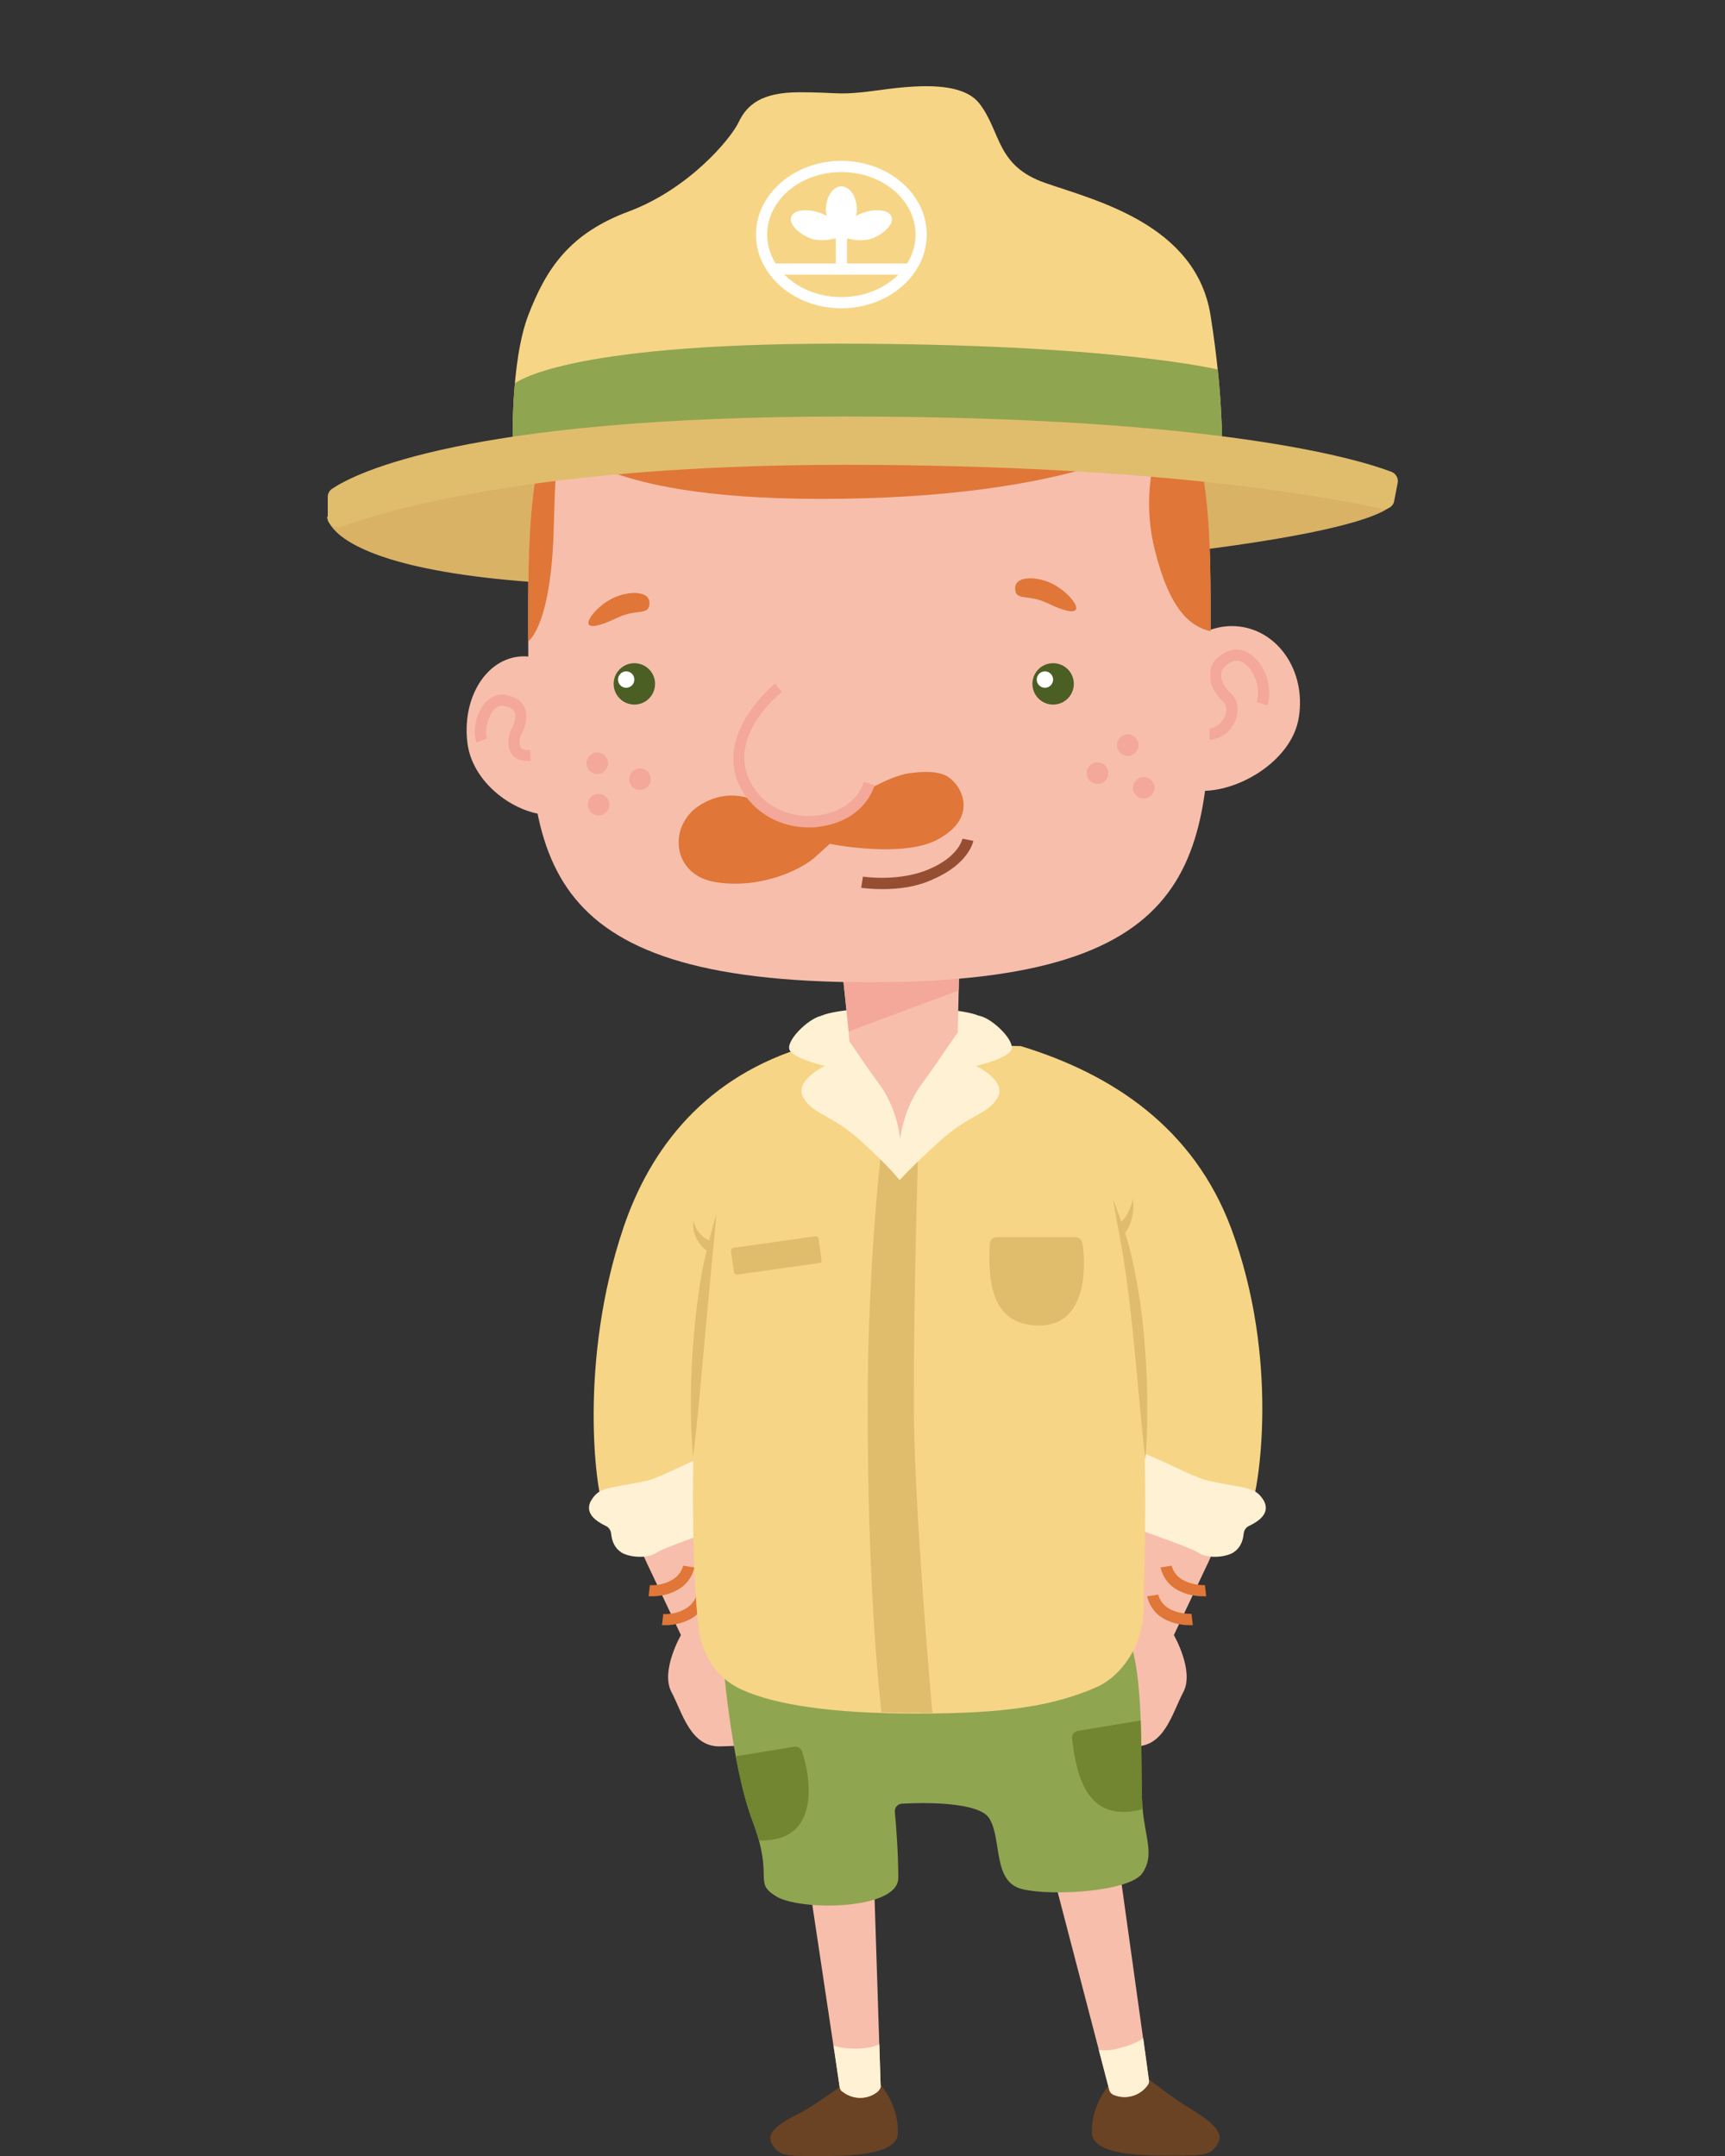 <?xml version="1.0" encoding="utf-8"?>
<!-- Generator: Adobe Illustrator 24.0.1, SVG Export Plug-In . SVG Version: 6.00 Build 0)  -->
<svg version="1.1" id="Layer_1" xmlns="http://www.w3.org/2000/svg" xmlns:xlink="http://www.w3.org/1999/xlink" x="0px" y="0px"
	 width="400px" height="500px" viewBox="0 0 400 500" style="enable-background:new 0 0 400 500;" xml:space="preserve">
<rect x="0" y="0" width="400" height="500" fill="#333333" stroke="none"/>
<style type="text/css">
	.st0{fill:url(#SVGID_1_);}
	.st1{clip-path:url(#SVGID_3_);}
	.st2{fill:#232B33;}
	.st3{clip-path:url(#SVGID_5_);}
	.st4{fill:#1D4361;}
	.st5{clip-path:url(#SVGID_5_);fill:#F7EB61;}
	.st6{fill:#F9C9B9;}
	.st7{fill:#D01F30;}
	.st8{clip-path:url(#SVGID_7_);fill:#F7EB61;}
	.st9{clip-path:url(#SVGID_9_);fill:#F7EB61;}
	.st10{clip-path:url(#SVGID_11_);}
	.st11{fill:#AD191D;}
	.st12{fill:#F7EB61;}
	.st13{clip-path:url(#SVGID_11_);fill:#232B33;}
	.st14{clip-path:url(#SVGID_11_);fill:#AD191D;}
	.st15{fill:#9A4D32;}
	.st16{fill:#F5AFA1;}
	.st17{fill:#FFFFFF;}
	.st18{fill:#F4F5F6;}
	.st19{fill:none;stroke:#F7EB61;stroke-width:1.442;stroke-linecap:round;stroke-miterlimit:10;}
	.st20{fill:none;}
	.st21{clip-path:url(#SVGID_13_);}
	.st22{opacity:0.2;}
	.st23{fill:#AA6D37;}
	.st24{fill:#5F1E07;}
	.st25{fill:#F4BA84;}
	.st26{fill:url(#SVGID_14_);}
	.st27{fill:#895523;}
	.st28{opacity:0.9;}
	.st29{fill:#663714;}
	.st30{clip-path:url(#SVGID_16_);}
	.st31{fill:#F9DCC5;}
	.st32{opacity:0.5;}
	.st33{fill:#231F20;}
	.st34{clip-path:url(#SVGID_18_);}
	.st35{fill:#F7C79F;}
	.st36{fill:#351906;}
	.st37{fill:#58595B;}
	.st38{fill:#BCBEC0;}
	.st39{fill:#808184;}
	.st40{fill:#E2E2E2;}
	.st41{opacity:0.6;fill:#E2E2E2;}
	.st42{fill:#47494C;}
	.st43{clip-path:url(#SVGID_20_);}
	.st44{fill:url(#SVGID_21_);}
	.st45{fill:url(#SVGID_22_);}
	.st46{clip-path:url(#SVGID_24_);}
	.st47{fill:#F7BEAC;}
	.st48{fill:#E07637;}
	.st49{fill:#F6D586;}
	.st50{fill:#FFF1D3;}
	.st51{fill:#6A4324;}
	.st52{fill:#90A550;}
	.st53{fill:#728530;}
	.st54{fill:#E0BD6C;}
	.st55{fill:#DAB265;}
	.st56{fill:#F4A899;}
	.st57{fill:#4B5E24;}
	.st58{fill:#964E33;}
	.st59{clip-path:url(#SVGID_26_);}
	.st60{fill:url(#SVGID_27_);}
	.st61{clip-path:url(#SVGID_29_);}
	.st62{clip-path:url(#SVGID_31_);}
	.st63{clip-path:url(#SVGID_33_);}
	.st64{fill:url(#SVGID_34_);}
	.st65{fill:url(#SVGID_35_);}
	.st66{clip-path:url(#SVGID_37_);}
	.st67{fill:#B8E0E8;}
	.st68{fill:#432E1D;}
	.st69{fill:#5C3B21;}
	.st70{fill:#00937F;}
	.st71{fill:#F7BFAD;}
	.st72{fill:#CEE9F2;}
	.st73{fill:#DBEEF5;}
	.st74{fill:#AC6D32;}
	.st75{fill:#46B8AF;}
	.st76{fill:#F4A89A;}
	.st77{fill:#B7783C;}
	.st78{fill:#B8DEE0;}
	.st79{clip-path:url(#SVGID_39_);}
	.st80{fill:url(#SVGID_40_);}
	.st81{clip-path:url(#SVGID_42_);}
	.st82{clip-path:url(#SVGID_44_);}
	.st83{clip-path:url(#SVGID_46_);}
	.st84{fill:url(#SVGID_47_);}
	.st85{fill:url(#SVGID_48_);}
	.st86{clip-path:url(#SVGID_50_);}
	.st87{fill:#724C32;}
	.st88{fill:#5E381F;}
	.st89{fill:#F7A189;}
	.st90{fill:#FCCEB1;}
	.st91{fill:#6C385F;}
	.st92{fill:#FDC962;}
	.st93{fill:#F16864;}
	.st94{fill:#874D3D;}
	.st95{fill:#8B7B6B;}
	.st96{fill:#F8C65E;}
	.st97{fill:#89422A;}
	.st98{opacity:0.6;}
	.st99{fill:#F2D7C3;}
	.st100{fill:#704B31;}
	.st101{clip-path:url(#SVGID_52_);}
	.st102{fill:url(#SVGID_53_);}
	.st103{clip-path:url(#SVGID_55_);}
	.st104{clip-path:url(#SVGID_57_);}
	.st105{clip-path:url(#SVGID_59_);}
	.st106{fill:url(#SVGID_60_);}
	.st107{fill:url(#SVGID_61_);}
	.st108{clip-path:url(#SVGID_63_);}
	.st109{fill:#B5745B;}
	.st110{fill:#8F4D39;}
	.st111{fill:#8F4024;}
	.st112{fill:#6E2C12;}
	.st113{fill:#A96348;}
	.st114{clip-path:url(#SVGID_65_);fill:#6E2C12;}
	.st115{clip-path:url(#SVGID_65_);fill:#8F4D39;}
	.st116{fill:#FFF8E0;}
	.st117{fill:#1E4462;}
	.st118{clip-path:url(#SVGID_67_);}
	.st119{fill:url(#SVGID_68_);}
	.st120{clip-path:url(#SVGID_70_);}
	.st121{clip-path:url(#SVGID_72_);}
	.st122{clip-path:url(#SVGID_74_);}
	.st123{fill:url(#SVGID_75_);}
	.st124{fill:url(#SVGID_76_);}
	.st125{clip-path:url(#SVGID_78_);}
	.st126{fill:#171717;}
	.st127{fill:#474748;}
	.st128{fill:#F7C4AF;}
	.st129{fill:#F7C4AE;}
	.st130{fill:#C0E4DB;}
	.st131{fill:#3D95A0;}
	.st132{fill:#F8C3AE;}
	.st133{fill:#F4AD9B;}
	.st134{fill:#F3CC6C;}
	.st135{fill:#602E17;}
	.st136{fill:#F27D7F;}
	.st137{fill:#F3CD6A;}
	.st138{fill:#898989;}
	.st139{clip-path:url(#SVGID_80_);}
	.st140{fill:url(#SVGID_81_);}
	.st141{clip-path:url(#SVGID_83_);}
	.st142{clip-path:url(#SVGID_85_);}
	.st143{clip-path:url(#SVGID_87_);}
	.st144{fill:url(#SVGID_88_);}
	.st145{fill:url(#SVGID_89_);}
	.st146{clip-path:url(#SVGID_91_);}
	.st147{fill:#3B3C89;}
	.st148{fill:#E8E9EA;}
	.st149{fill:#575756;}
	.st150{fill:none;stroke:#80807F;stroke-width:0.774;stroke-linecap:round;stroke-miterlimit:10;}
	.st151{fill:#F8C8B8;}
	.st152{fill:#2F4D8D;}
	.st153{fill:#9A4F32;}
	.st154{fill:#DA9F5A;}
	.st155{fill:#91D3F2;}
	.st156{fill:#F5ADA0;}
	.st157{fill:#FBCD59;}
	.st158{fill:#ED707D;}
	.st159{fill:#F5DFCC;}
	.st160{fill:#EEC355;}
	.st161{clip-path:url(#SVGID_93_);}
	.st162{fill:url(#SVGID_94_);}
	.st163{clip-path:url(#SVGID_96_);}
	.st164{clip-path:url(#SVGID_98_);}
	.st165{clip-path:url(#SVGID_100_);}
	.st166{fill:url(#SVGID_101_);}
	.st167{fill:url(#SVGID_102_);}
	.st168{clip-path:url(#SVGID_104_);}
	.st169{fill:#D7EDF4;}
	.st170{fill:#A5D8DF;}
	.st171{fill:#72411D;}
	.st172{fill:#EE8856;}
	.st173{fill:none;stroke:#E2694D;stroke-width:1.432;stroke-miterlimit:10;}
	.st174{fill:#F7BA7C;}
	.st175{fill:#EF8172;}
	.st176{fill:#EA5B65;}
	.st177{fill:#EDA267;}
	.st178{fill:none;stroke:#EDA267;stroke-width:1.432;stroke-miterlimit:10;}
	.st179{fill:none;stroke:#EDA267;stroke-width:2.864;stroke-miterlimit:10;}
	.st180{opacity:0.37;fill:#D7EDF4;}
	.st181{opacity:0.37;}
	.st182{fill:none;stroke:#A5D8DF;stroke-width:1.432;stroke-miterlimit:10;}
	.st183{clip-path:url(#SVGID_106_);}
	.st184{fill:url(#SVGID_107_);}
	.st185{clip-path:url(#SVGID_109_);}
	.st186{clip-path:url(#SVGID_111_);}
	.st187{clip-path:url(#SVGID_113_);}
	.st188{fill:url(#SVGID_114_);}
	.st189{fill:url(#SVGID_115_);}
	.st190{clip-path:url(#SVGID_117_);}
	.st191{fill:#AA663C;}
	.st192{fill:#BE7850;}
	.st193{fill:#F5DED3;}
	.st194{fill:#592B14;}
	.st195{fill:#361A0F;}
	.st196{fill:#F9C2BD;}
	.st197{fill:#EACFC1;}
	.st198{fill:#F6A7A3;}
	.st199{fill:#00B0EF;}
	.st200{fill:#FFF5F2;}
	.st201{fill:#FCBB61;}
	.st202{clip-path:url(#SVGID_119_);}
	.st203{fill:url(#SVGID_120_);}
	.st204{clip-path:url(#SVGID_122_);}
	.st205{clip-path:url(#SVGID_124_);}
	.st206{clip-path:url(#SVGID_126_);}
	.st207{fill:url(#SVGID_127_);}
	.st208{fill:url(#SVGID_128_);}
	.st209{clip-path:url(#SVGID_130_);}
	.st210{fill:#363845;}
	.st211{fill:#585A68;}
	.st212{fill:#242632;}
	.st213{fill:#8DAE76;}
	.st214{fill:#D08C9C;}
	.st215{fill:#0A0A0B;}
	.st216{fill:#6E5766;}
	.st217{fill:#D5D5D4;}
	.st218{clip-path:url(#SVGID_132_);}
	.st219{fill:url(#SVGID_133_);}
	.st220{clip-path:url(#SVGID_135_);}
	.st221{clip-path:url(#SVGID_137_);}
	.st222{clip-path:url(#SVGID_139_);}
	.st223{fill:url(#SVGID_140_);}
	.st224{clip-path:url(#SVGID_142_);}
	.st225{clip-path:url(#SVGID_142_);fill:#F7EB61;}
	.st226{clip-path:url(#SVGID_144_);fill:#F7EB61;}
	.st227{clip-path:url(#SVGID_146_);fill:#F7EB61;}
	.st228{clip-path:url(#SVGID_148_);}
	.st229{clip-path:url(#SVGID_148_);fill:#232B33;}
	.st230{clip-path:url(#SVGID_148_);fill:#AD191D;}
	.st231{fill:none;stroke:#F7EB61;stroke-width:2.697;stroke-linecap:round;stroke-miterlimit:10;}
	.st232{clip-path:url(#SVGID_150_);fill:#6E2C12;}
	.st233{clip-path:url(#SVGID_150_);fill:#8F4D39;}
	.st234{fill:none;stroke:#80807F;stroke-width:1.192;stroke-linecap:round;stroke-miterlimit:10;}
	.st235{fill:none;stroke:#E2694D;stroke-width:2.848;stroke-miterlimit:10;}
	.st236{fill:none;stroke:#EDA267;stroke-width:2.848;stroke-miterlimit:10;}
	.st237{fill:none;stroke:#EDA267;stroke-width:5.695;stroke-miterlimit:10;}
	.st238{fill:none;stroke:#A5D8DF;stroke-width:2.848;stroke-miterlimit:10;}
	.st239{fill:#1A1E27;}
</style>
<g>
	<g>
		<defs>
			
				<ellipse id="SVGID_103_" transform="matrix(0.16 -0.987 0.987 0.16 163.616 -19.931)" cx="70.1" cy="-106.1" rx="75.1" ry="75.1"/>
		</defs>
		<clipPath id="SVGID_1_">
			<use xlink:href="#SVGID_103_"  style="overflow:visible;"/>
		</clipPath>
		<g style="clip-path:url(#SVGID_1_);">
			<g>
				<g>
					<path class="st171" d="M71.8-172.7c-16.1,0.2-49.4,11.3-49.4,48.4c0,40.4,0.2,43-3.4,59.9s-1.6,39.8,6.7,55.3
						S37.4,9.1,59.5,7.1C78.2,5.4,83.7,0,87-6.8c3.3-6.7,2.6-19.5,0.9-26.5c-2.6-10.9-12.2-22.1-1.8-27s14.1,0.8,25-18
						c10.5-18,13.8-48.7,8.3-65.9C112.7-165.1,91.1-172.9,71.8-172.7z"/>
				</g>
				<g>
					<g>
						<path class="st171" d="M69.6,59.9c2.3-1,4.4-1.2,4.4-3.4c0-2.2-2.1-4.5-3.3-4.5s-2,2.2-2,2.2s-5,3-4.6,5.3
							C64.4,61.9,67.4,60.8,69.6,59.9z"/>
						<path class="st171" d="M87.4,59.9c2.3-1,4.4-1.2,4.4-3.4c0-2.2-2.1-4.5-3.3-4.5c-1.2,0-2,2.2-2,2.2s-5,3-4.6,5.3
							C82.2,61.9,85.1,60.8,87.4,59.9z"/>
					</g>
					<g>
						<path class="st172" d="M56.2,2c0,0-4.2,10.3-0.4,24.5s7.7,27.4,10,27.6c2.3,0.3,10.8,0.2,10.2-3.5c-0.6-3.7-4.7-27.4-4.7-27.4
							l3.2,0.4c0,0,1.6,5.5,3.1,9.4c1.5,4,2.9,15.7,3.2,17.6s1.2,3.3,5.3,3.5s8.6,0,8.7-4.3s0.3-30.5-2.3-40.4
							C91.2,4.2,89.7,2,89.7,2H56.2z"/>
						<path class="st173" d="M86.8,2c0,0,2.8,8,3.5,21.3c0.5,9.6,1.4,9.6,1.6,11.8c0.2,2.2-1.7,2-1.6,4.1c0.1,2.2,1.4,1.2,1.6,4.2
							c0.2,3,0.6,10.1,0.6,10.1"/>
						<path class="st173" d="M83.2,22.1c0,0,2.2,1.6,4.2,1.9c2,0.3,3,0,3,0"/>
						<path class="st173" d="M59.7,21.2c0,0-1,1.8-2.1,2.4c-1.3,0.8-2.1,0.8-2.1,0.8"/>
						<path class="st173" d="M72.8,53.7c0,0-4.3-28.1-1.4-30.4"/>
					</g>
				</g>
				<g>
					<g>
						<path class="st174" d="M43.1,5.3c0,0-1.3,2.2,0.5,6c1.9,3.8,3.1,4.2,4.4,4.1c1.3-0.1,3.6-1.5,3-5.2c0,0,0.2,2,1.5,1.6
							c1.3-0.4,2-2.9,1.2-5.5c-0.8-2.5-1.8-6.6-5.3-6.4S43.1,5.3,43.1,5.3z"/>
						<path class="st175" d="M67.3-61.3c-0.7-2.1-3.8-1.9-3.8-1.9c-5,1.9-7.6,5.3-9,9.4c-2.8,8.1-7.2,26.1-10.2,33.8
							c-3,7.7-5,14.2-3,20.7C43.4,7.3,54,8,55.6,3c1.6-5,2.1-18.6,3-26.6c0.8-7,2.3-19.9,4.9-26.2C65.8-55.2,68-59.2,67.3-61.3z"/>
						<path class="st176" d="M55.6,3c0.2-0.8,0.5-1.8,0.7-2.9c-2.1,0.8-4.8,1.5-7.6,1.2c-3-0.3-5.5-1.4-7.8-2.8
							C41-0.7,41.1,0,41.4,0.8C43.4,7.3,54,8,55.6,3z"/>
					</g>
					<g>
						<path class="st175" d="M74.8-66c-6.8,0.4-12.2,1.2-17.2,24S50.2-13.1,47.5-2.8c-2.6,10.3-0.6,17.6,2.6,19.2s14.5,5.4,27.5,3.2
							s20.1-3,20.6-6.9c0.9-7.9-0.4-27.2-1.6-35.6S96.1-67.4,74.8-66z"/>
						<path class="st176" d="M72,16.7c-12.9,0-20.5-2.1-24.7-4c0.7,1.9,1.7,3.2,2.8,3.7c3.2,1.6,14.5,5.4,27.5,3.2
							c12.7-2.1,19.8-3,20.5-6.6C91.7,14.9,82.7,16.7,72,16.7z"/>
						<g>
							<path class="st176" d="M59.2-48.4c-1.1,5.5-2.1,11.1-3.3,16.6c-1.2,5.5-2.6,11-4.1,16.4l-2.4,8.1c-0.8,2.7-1.6,5.4-2.1,8.1
								c-0.5,2.7-0.7,5.5-0.5,8.3c0.1,1.4,0.4,2.8,0.8,4.1c0.5,1.3,1.2,2.5,2.4,3.3c-1.3-0.6-2.2-1.9-2.8-3.2
								c-0.6-1.3-1-2.7-1.2-4.1c-0.4-2.8-0.3-5.7,0.1-8.5c0.4-2.8,1.2-5.6,1.9-8.3l2.3-8.1c1.6-5.4,3-10.8,4.4-16.3
								c0.7-2.7,1.4-5.4,2.1-8.2c0.3-1.4,0.7-2.7,1.1-4.1C58.4-45.7,58.8-47,59.2-48.4z"/>
						</g>
					</g>
					<g>
						<path class="st174" d="M109,5.2c0,0,1.8,2.3,0.3,7c-1.5,4.7-2.7,5.4-4.2,5.4c-1.5,0.1-4.2-1.1-4-5.4c0,0,0.1,2.4-1.4,2.1
							c-1.4-0.3-2.7-3-2.1-6.1s0.9-7.9,4.8-8.3S109,5.2,109,5.2z"/>
						<path class="st175" d="M86.1-63.1c3.2-2,7.7-2.2,12.5,6.3c5,8.8,5.5,22.7,7.3,31.8c1.7,8.1,8.2,21.9,5.5,27.7
							c-2.6,5.8-9.2,10-13.8,6.7S94-11.2,94.4-16.2S92.2-36.7,91.1-41C89.5-46.8,82.8-61.1,86.1-63.1z"/>
						<g>
							<path class="st176" d="M97.7,9.5c-0.9-0.6-1.6-1.5-2-2.5c-0.5-1-0.8-2-1.1-3.1c-0.5-2.1-0.8-4.3-1-6.4c-0.3-4.3-0.3-8.7,0-13
								c0.2-2.1,0-4.2-0.1-6.3c-0.2-2.1-0.4-4.3-0.6-6.4c-0.3-2.1-0.5-4.3-0.8-6.4c-0.3-2.1-0.6-4.3-1-6.4c1.3,4.1,2.1,8.4,2.9,12.6
								c0.4,2.1,0.7,4.3,0.9,6.4c0.2,2.1,0.4,4.4,0.2,6.5c-0.3,4.3-0.4,8.5-0.3,12.8c0.1,2.1,0.2,4.3,0.6,6.4c0.2,1,0.4,2.1,0.7,3.1
								C96.4,7.8,96.9,8.8,97.7,9.5z"/>
						</g>
						<path class="st176" d="M105.5,3.6c-3.4,1.6-6.9,1.8-10.2,1.6c0.6,2,1.3,3.5,2.4,4.3c4.6,3.3,11.2-0.9,13.8-6.7
							c0.6-1.3,0.7-3,0.5-5C110.6-0.2,108.4,2.3,105.5,3.6z"/>
					</g>
				</g>
			</g>
		</g>
	</g>
	<g>
		<g>
			<g>
				<defs>
					<path id="SVGID_110_" d="M86-23c-13.1,1.9-49.5,2.4-76.2-24C-16.9-73.5-17.6-108-17.6-108c-0.5-3.9,0.2-16,0.2-16
						s1.1,0.1,2.7,0.1c0.5,0,1.5-0.4,1.5-0.4s0.6,0.4,0.9,0.4c1.1,0.1,1.8,0.1,2.8,0.1c1,0,2.1-0.2,2.1-0.2l1.8,0
						c0,0,1.2,0.5,1.6,0.4c1.5,0,2.4-0.2,2.4-0.2s0.6,1.2,0.8,2.8c0.3-2.5,1.7-2.2,2.5-2.6c0.1,0,2.2,1.4,4.1,1.2c0,0.5,0,1,0,1.5
						c0,0-5.8,28,17,52.3C45.8-44.2,70-45.4,76.6-45.8c6.6-0.5,8.3-1,8.3-1l1,1.5c0,0,0.5,1.7,0.7,2.4c0.2,0.5-0.5,10.4-0.5,10.4
						l0.2,1.7l-0.4,2.2l-1.7,0.2l1.7,1.2L86-23z"/>
				</defs>
				<use xlink:href="#SVGID_110_"  style="overflow:visible;fill:#DF984B;"/>
				<clipPath id="SVGID_3_">
					<use xlink:href="#SVGID_110_"  style="overflow:visible;"/>
				</clipPath>
				<g class="st1">
					<g class="st22">
						<path class="st23" d="M23.2-84.5c0,0,0.1,0.1,0.3,0.2c0.2,0.1,0.5,0.4,0.8,0.5c0.4,0.2,0.7,0.4,1.2,0.6c0.5,0.3,1,0.6,1.6,0.9
							c1.2,0.7,2.6,1.5,4.2,2.5c1.6,1,3.2,2.3,5.1,3.6c1.9,1.3,3.9,2.8,6,4.5c2,1.7,4.1,3.7,6.1,5.9c0.5,0.6,1,1.1,1.5,1.7
							c0.5,0.6,1,1.2,1.5,1.8c1,1.2,2,2.6,2.9,4c0.3,0.4,0.5,0.7,0.7,1.1c0.2,0.4,0.5,0.8,0.7,1.2c0.2,0.4,0.5,0.8,0.7,1.3
							c0.2,0.4,0.5,1,0.7,1.5c0.5,1.4,1,3,1.4,4.5c0.5,1.4,0.9,2.9,1.4,4.3c0.5,1.4,1.1,2.8,1.5,4.3c0.5,1.5,0.9,2.9,1.4,4.4
							c0.5,1.4,1.1,2.8,1.8,4c1.4,2.5,3,4.8,4.4,7c0.7,1.1,1.5,2.1,2.2,3.2c0.7,1.1,1.4,2.2,2.1,3.2c1.3,2,2.4,3.7,3.5,5
							c1,1.4,2.1,2.4,2.9,3.2c0.8,0.8,1.4,1.3,1.9,1.6C82.3-8.1,82.5-8,82.5-8l-7.7,9.4c0,0-0.3-0.4-0.9-1.2
							c-0.5-0.8-1.3-1.9-2.1-3.3C71-4.5,70.3-6.2,69.5-8c-0.8-1.8-1.6-3.8-2.5-6c-0.2-0.5-0.4-1.1-0.7-1.6c-0.2-0.5-0.5-1.1-0.8-1.6
							c-0.6-1.1-1.2-2.3-1.8-3.5c-0.6-1.2-1.3-2.4-1.9-3.7c-0.7-1.2-1.3-2.6-2-3.8c-1.4-2.6-3.4-4.8-5.3-7.3
							c-1.9-2.4-3.5-5.1-5.1-7.8c-0.8-1.3-1.5-2.7-2.3-4c-0.7-1.2-1.6-2.4-2.5-3.5c-1-1.1-1.9-2.2-3-3.3c-1-1.1-2.1-2.1-3.2-3
							c-1.1-0.9-2.3-1.8-3.5-2.6c-1.2-0.8-2.4-1.5-3.6-2.3c-1.2-0.8-2.3-1.5-3.4-2.3c-1-0.8-2-1.7-2.8-2.5c-1.6-1.8-2.9-3.6-3.8-5.5
							c-0.9-1.9-1.3-3.8-1.4-5.5c-0.1-1.7,0.1-3.2,0.3-4.3c0.1-0.5,0.3-0.8,0.4-1.1c0.1-0.2,0.2-0.4,0.2-0.4L23.2-84.5z"/>
					</g>
					<g class="st22">
						<path class="st23" d="M60.2-66.3c0,0,0.1,0,0.4,0c0.2,0,0.6,0,0.9,0.1c0.8,0.1,1.8,0.4,2.8,0.9c0.5,0.2,0.9,0.4,1.4,0.7
							c0.2,0.2,0.4,0.3,0.6,0.5c0.2,0.2,0.4,0.4,0.6,0.7c0.8,1,1.3,2.5,1.3,4.7c0,1.1,0,2.3,0.2,3.3c0.1,0.5,0.2,1,0.4,1.5
							c0.2,0.4,0.4,0.9,0.8,1.2c0.2,0.1,0.6,0.1,1.1,0c0.5-0.1,1-0.3,1.5-0.5c0.5-0.2,1-0.3,1.4-0.3c0.4,0,0.6,0.1,0.8,0.3
							c0.9,0.5,1.9,1,2.8,1.6c1.8,1.1,3.5,2.5,5.3,4c1.7,1.4,3.6,2.8,5.5,4.1c2,1.3,4.2,2.3,6.2,3.6c1.9,1.4,3.6,3,4.7,5
							c0.6,1,1,2.2,1.4,3.2c0.4,1.1,0.9,2.1,1.3,3.2c0.1,0.3,0.2,0.6,0.2,0.8l0.1,0.4l0,0.2c0,0,0.2,0.2,0.1,0.1l0,0l0,0.1l0,0.1
							c0.1,0.6,0.1,1.1,0.1,1.8c0,1.2-0.2,2.5-0.3,3.7c-0.1,1.2-0.1,2.2,0.3,3c0.3,0.7,0.9,1.2,1.6,1.6c1.4,0.6,3.6,0.5,6-0.2
							c0.6-0.2,1.2-0.4,1.8-0.6c0.6-0.2,1.2-0.5,1.7-0.7c0.6-0.3,1.2-0.6,1.7-0.8c0.5-0.3,1-0.5,1.5-0.8c0.5-0.3,0.9-0.5,1.3-0.7
							c0.4-0.3,0.8-0.5,1.1-0.6c0.6-0.4,0.9-0.5,0.9-0.5L93.4,1c0,0,0.1-0.2,0.2-0.5c0.1-0.3,0.3-0.8,0.5-1.4c0.2-0.6,0.4-1.2,0.6-2
							c0.2-0.7,0.4-1.6,0.6-2.5c0.2-0.8,0.4-1.8,0.6-2.8c0.2-1,0.3-1.9,0.5-2.9c0-0.5,0.1-1,0.1-1.5c0.1-0.5,0-0.9,0.1-1.4
							c0-0.5,0-0.9-0.1-1.4c-0.1-0.5-0.1-0.9-0.2-1.4c-0.2-0.9-0.5-1.9-0.7-2.8c-0.1-0.5-0.3-1-0.4-1.5c0-0.2-0.1-0.5-0.3-0.6
							c-0.1-0.2-0.4-0.3-0.6-0.4c-0.8-0.5-1.6-1.2-2.5-1.7C90.9-24.5,90-25,89-25.6c-1.8-1.1-3.6-2.4-5.6-3.5c-1-0.6-2-1.1-3-1.8
							c-0.9-0.7-1.8-1.4-2.6-2.2c-1.6-1.6-2.9-3.5-4-5.7c-1.1-2.1-2-4.3-3.1-6.4c-0.5-1-1-2-1.6-2.9c-0.3-0.5-0.6-0.9-1-1.2
							c-0.4-0.3-0.9-0.5-1.4-0.7c-0.5-0.2-1-0.4-1.6-0.5c-0.6-0.1-1.1-0.2-1.7-0.3C62.2-50.9,61-51,60-51.3
							c-2.2-0.4-3.7-1.4-4.7-2.5c-1-1.2-1.6-2.6-1.8-3.8c-0.1-1.2,0-2.2,0.3-3c0.1-0.2,0.1-0.4,0.1-0.5c0.1-0.2,0.1-0.3,0.1-0.4
							c0.1-0.2,0.1-0.4,0.1-0.4L60.2-66.3z"/>
					</g>
				</g>
			</g>
		</g>
	</g>
</g>
<g>
	<g>
		<defs>
			
				<ellipse id="SVGID_116_" transform="matrix(0.16 -0.987 0.987 0.16 331.579 177.487)" cx="270.1" cy="-106.1" rx="75.1" ry="75.1"/>
		</defs>
		<clipPath id="SVGID_5_">
			<use xlink:href="#SVGID_116_"  style="overflow:visible;"/>
		</clipPath>
		<g class="st3">
			<g>
				<g>
					<path class="st191" d="M270.7-11.5l10.2-13.6c0,0,4.4,16.6-1.6,26c0,0-2.3,2,0.9,3.2c3.2,1.2,7.9,2.8,6.8,5.2
						s-5.1,3.5-12.5,3.6c-7.4,0.1-20.2-0.2-20.2-0.2l1.2-9.1l7-6.5L270.7-11.5z"/>
				</g>
				<g>
					<path class="st192" d="M283.7-30.4c0,0,1.8,23.7,1.9,26.6S286,8.8,286,8.8s-0.7,5.3,2.3,5.4c0,0,1.4,0.3,1.9-0.1
						c0,0,3.9,0.3,4.4-2.1c0,0,1.2-0.2,1-1.5c0,0-0.9-36.8-0.7-41.1c0.2-4.3,0.6-31.7,0.6-31.7s-0.6-23.1-3.5-26.4l-5,2l-0.1,6.6
						l2,10.5l-2.2,28.2l-2.8,7.3L283.7-30.4z"/>
				</g>
				<g>
					<path class="st193" d="M290.9-93.2l-1.6-1.8l-15,0.6l-21.1,1.2l-2.1,0.1l0.4,0.5c-0.8,0.5-1.5,1.1-2.2,1.7
						c-0.9,0.8-2.8,2.4-1.9,3.8c0.2,0.3,0.4,0.5,0.7,0.7c0.3,0.3,0.7,0.6,1.2,0.7c0.7,0.1,1.3-0.4,1.8-0.9c0.3-0.3,1.1-0.9,1.3-1.4
						c-0.4,1.3-1.4,4.2,0.2,5.1c0.3,0.1,0.6,0.2,0.9,0.2c1.1-0.1,2.3-0.7,2.9-1.7c0.1-0.2,0.5-1,0.3-1.2c6,5.7,9.7,12.6,11.9,17.8
						c0.8,1.6,1.4,3.2,1.7,4.7c0.5,1.5,0.7,2.3,0.7,2.3c0,1.5-0.4,3-1,4.5c-2.8,7.7-13,14.8-13,14.8c-0.3,0.4-0.6,0.9-0.8,1.3
						c0,0,0,0.1-0.1,0.1c-0.3,0.4-0.5,0.8-0.7,1.2c-3.3,5.7-3.2,8.7-3.2,8.7s6.9,8.3,7.3,16.5c0.4,8.3-12.5,15.8-12.5,15.8
						s7.4,1.2,10.9,4.7l3.4-1.4c0,0,14.3-5.3,16.5-12.2c2.2-6.9,3.2-18.6,6.2-23.7c3-5.1,9.7-24.4,9.1-34.1
						c-0.6-9.7-4.6-21.1-4.6-21.1s3.3,1.4,3.7-1c0.4-2.3-0.6-3.2-0.6-3.2s3,1.6,3.6-0.1S290.9-93.2,290.9-93.2z"/>
				</g>
				<g>
					<path class="st192" d="M270-63.2c-0.4-1.2-1-2.8-1.7-4.7c-2.1-5.1-5.9-12.1-11.9-17.8c0,0,0.4,2.1-2.8,2.8
						c-3.2,0.7-1.4-5.2-1.4-5.2c-2.6,2.8-3.1,2.8-4.8,1s4.1-5.7,4.1-5.7l-0.4-0.5l2.1-0.1l-0.4-0.9l-9.9-0.2
						c0,0.4,0.7,13.2-7.2,19.2S218-58.2,214.9-51.7c-3.1,6.5-8.4,21.5-6.8,36.7c0,0,0,2.2-2.7-0.2c-2.7-2.5-17-19.7-16.8-31.7
						c0.2-12-6.4-0.9-6.4-0.9s-9.9,25.8,4.1,26.5c0,0,2.1,17.6,12.1,13.6c0,0,2.8,11.1,11,8.1c0,0-1.2,12,21.2,13.6
						c21.5,2.2,23.2,1.7,23.2,1.7s6.9-0.5,5.4-6.2c-0.3-1-0.8-1.9-1.6-2.6c-3.5-3.6-10.9-4.7-10.9-4.7s12.8-7.5,12.5-15.8
						c-0.4-8.3-7.3-16.5-7.3-16.5c-0.2-2.4,1.7-6.2,3.2-8.7c0,0,0,0,0,0c0.3-0.4,0.5-0.9,0.7-1.2c0,0,0-0.1,0.1-0.1
						c0.5-0.8,0.8-1.3,0.8-1.3s9.8-6.9,13-14.8c0.5-1.3,0.8-2.7,0.7-4C270.4-61.2,270.2-62.2,270-63.2z"/>
				</g>
				<g>
					<path class="st192" d="M256.7-41.5l7.1-16.4c0,0,3.4-8.3,5.2-7.3c1.8,1,1.9,12.1,1.9,12.1s0.9,42.9,2.3,51.2s3.4,13.8,2.1,16.6
						c-1.2,2.8-1.4,2.3-2,2.3c0,0,0.6,0.6-2.1,0.7c-2.7,0.2-3.6-0.6-3.6-0.6s-3.5-1.2-4-3.2c0,0-0.4-15-1.5-18.9
						C261-8.8,256.7-41.5,256.7-41.5z"/>
				</g>
				<g>
					<path class="st191" d="M267.6,17.2c0.1-0.8,0.2-1.5,0.3-2.3c0-0.4,0.1-0.7,0.1-1.1l0.1-1.1c0-0.2,0.2-0.3,0.3-0.3
						c0.2,0,0.3,0.1,0.3,0.3c0.1,0.8,0,1.6-0.2,2.3C268.3,15.8,268,16.6,267.6,17.2z"/>
				</g>
				<g>
					<path class="st191" d="M290.2,14c0-0.8-0.1-1.5-0.2-2.3c0-0.4-0.1-0.7-0.2-1.1l-0.2-1.1c0-0.2,0.1-0.4,0.3-0.4
						c0.2,0,0.3,0.1,0.4,0.2c0.2,0.8,0.3,1.5,0.3,2.3C290.6,12.5,290.5,13.3,290.2,14z"/>
				</g>
				<g>
					<path class="st191" d="M294.6,11.9c-0.2-0.8-0.4-1.5-0.6-2.2c-0.1-0.4-0.2-0.7-0.4-1.1l-0.4-1c-0.1-0.2,0-0.4,0.2-0.4
						c0.2-0.1,0.3,0,0.4,0.2c0.4,0.7,0.6,1.5,0.7,2.2C294.7,10.4,294.7,11.1,294.6,11.9z"/>
				</g>
				<g>
					<path class="st191" d="M273.3,17c0-0.8-0.1-1.5-0.2-2.2c-0.1-0.7-0.3-1.4-0.4-2.2c0-0.1,0.1-0.3,0.2-0.3c0.1,0,0.2,0,0.3,0.1
						c0.2,0.4,0.3,0.7,0.4,1.1c0.1,0.4,0.1,0.8,0.2,1.2c0,0.4,0,0.8-0.1,1.2C273.6,16.3,273.5,16.7,273.3,17z"/>
				</g>
			</g>
		</g>
	</g>
	<g>
		<g>
			<g>
				<defs>
					<path id="SVGID_123_" d="M286-23c-13.1,1.9-49.5,2.4-76.2-24c-26.7-26.5-27.4-60.9-27.4-60.9c-0.5-3.9,0.2-16,0.2-16
						s1.1,0.1,2.7,0.1c0.5,0,1.5-0.4,1.5-0.4s0.6,0.4,0.9,0.4c1.1,0.1,1.8,0.1,2.8,0.1c1,0,2.1-0.2,2.1-0.2l1.8,0
						c0,0,1.2,0.5,1.6,0.4c1.5,0,2.4-0.2,2.4-0.2s0.6,1.2,0.8,2.8c0.3-2.5,1.7-2.2,2.5-2.6c0.1,0,2.2,1.4,4.1,1.2c0,0.5,0,1,0,1.5
						c0,0-5.8,28,17,52.3c22.8,24.3,47.1,23.1,53.6,22.6c6.6-0.5,8.3-1,8.3-1l1,1.5c0,0,0.5,1.7,0.7,2.4c0.2,0.5-0.5,10.4-0.5,10.4
						l0.2,1.7l-0.4,2.2l-1.7,0.2l1.7,1.2L286-23z"/>
				</defs>
				<use xlink:href="#SVGID_123_"  style="overflow:visible;fill:#DF984B;"/>
				<clipPath id="SVGID_7_">
					<use xlink:href="#SVGID_123_"  style="overflow:visible;"/>
				</clipPath>
				<g style="clip-path:url(#SVGID_7_);">
					<g class="st22">
						<path class="st23" d="M223.2-84.5c0,0,0.1,0.1,0.3,0.2c0.2,0.1,0.5,0.4,0.8,0.5c0.4,0.2,0.7,0.4,1.2,0.6
							c0.5,0.3,1,0.6,1.6,0.9c1.2,0.7,2.6,1.5,4.2,2.5c1.6,1,3.2,2.3,5.1,3.6c1.9,1.3,3.9,2.8,6,4.5c2,1.7,4.1,3.7,6.1,5.9
							c0.5,0.6,1,1.1,1.5,1.7c0.5,0.6,1,1.2,1.5,1.8c1,1.2,2,2.6,2.9,4c0.3,0.4,0.5,0.7,0.7,1.1c0.2,0.4,0.5,0.8,0.7,1.2
							c0.2,0.4,0.5,0.8,0.7,1.3c0.2,0.4,0.5,1,0.7,1.5c0.5,1.4,1,3,1.4,4.5c0.5,1.4,0.9,2.9,1.4,4.3c0.5,1.4,1.1,2.8,1.5,4.3
							c0.5,1.5,0.9,2.9,1.4,4.4c0.5,1.4,1.1,2.8,1.8,4c1.4,2.5,3,4.8,4.4,7c0.7,1.1,1.5,2.1,2.2,3.2c0.7,1.1,1.4,2.2,2.1,3.2
							c1.3,2,2.4,3.7,3.5,5c1,1.4,2.1,2.4,2.9,3.2c0.8,0.8,1.4,1.3,1.9,1.6c0.4,0.3,0.7,0.4,0.7,0.4l-7.7,9.4c0,0-0.3-0.4-0.9-1.2
							c-0.5-0.8-1.3-1.9-2.1-3.3c-0.8-1.4-1.5-3.1-2.4-4.9c-0.8-1.8-1.6-3.8-2.5-6c-0.2-0.5-0.4-1.1-0.7-1.6
							c-0.2-0.5-0.5-1.1-0.8-1.6c-0.6-1.1-1.2-2.3-1.8-3.5c-0.6-1.2-1.3-2.4-1.9-3.7c-0.7-1.2-1.3-2.6-2-3.8
							c-1.4-2.6-3.4-4.8-5.3-7.3c-1.9-2.4-3.5-5.1-5.1-7.8c-0.8-1.3-1.5-2.7-2.3-4c-0.7-1.2-1.6-2.4-2.5-3.5c-1-1.1-1.9-2.2-3-3.3
							c-1-1.1-2.1-2.1-3.2-3c-1.1-0.9-2.3-1.8-3.5-2.6c-1.2-0.8-2.4-1.5-3.6-2.3c-1.2-0.8-2.3-1.5-3.4-2.3c-1-0.8-2-1.7-2.8-2.5
							c-1.6-1.8-2.9-3.6-3.8-5.5c-0.9-1.9-1.3-3.8-1.4-5.5c-0.1-1.7,0.1-3.2,0.3-4.3c0.1-0.5,0.3-0.8,0.4-1.1
							c0.1-0.2,0.2-0.4,0.2-0.4L223.2-84.5z"/>
					</g>
					<g class="st22">
						<path class="st23" d="M260.2-66.3c0,0,0.1,0,0.4,0c0.2,0,0.6,0,0.9,0.1c0.8,0.1,1.8,0.4,2.8,0.9c0.5,0.2,0.9,0.4,1.4,0.7
							c0.2,0.2,0.4,0.3,0.6,0.5c0.2,0.2,0.4,0.4,0.6,0.7c0.8,1,1.3,2.5,1.3,4.7c0,1.1,0,2.3,0.2,3.3c0.1,0.5,0.2,1,0.4,1.5
							c0.2,0.4,0.4,0.9,0.8,1.2c0.2,0.1,0.6,0.1,1.1,0c0.5-0.1,1-0.3,1.5-0.5c0.5-0.2,1-0.3,1.4-0.3c0.4,0,0.6,0.1,0.8,0.3
							c0.9,0.5,1.9,1,2.8,1.6c1.8,1.1,3.5,2.5,5.3,4c1.7,1.4,3.6,2.8,5.5,4.1c2,1.3,4.2,2.3,6.2,3.6c1.9,1.4,3.6,3,4.7,5
							c0.6,1,1,2.2,1.4,3.2c0.4,1.1,0.9,2.1,1.3,3.2c0.1,0.3,0.2,0.6,0.2,0.8l0.1,0.4l0,0.2c0,0,0.2,0.2,0.1,0.1l0,0l0,0.1l0,0.1
							c0.1,0.6,0.1,1.1,0.1,1.8c0,1.2-0.2,2.5-0.3,3.7c-0.1,1.2-0.1,2.2,0.3,3c0.3,0.7,0.9,1.2,1.6,1.6c1.4,0.6,3.6,0.5,6-0.2
							c0.6-0.2,1.2-0.4,1.8-0.6c0.6-0.2,1.2-0.5,1.7-0.7c0.6-0.3,1.2-0.6,1.7-0.8c0.5-0.3,1-0.5,1.5-0.8c0.5-0.3,0.9-0.5,1.3-0.7
							c0.4-0.3,0.8-0.5,1.1-0.6c0.6-0.4,0.9-0.5,0.9-0.5L293.4,1c0,0,0.1-0.2,0.2-0.5c0.1-0.3,0.3-0.8,0.5-1.4
							c0.2-0.6,0.4-1.2,0.6-2c0.2-0.7,0.4-1.6,0.6-2.5c0.2-0.8,0.4-1.8,0.6-2.8c0.2-1,0.3-1.9,0.5-2.9c0-0.5,0.1-1,0.1-1.5
							c0.1-0.5,0-0.9,0.1-1.4c0-0.5,0-0.9-0.1-1.4c-0.1-0.5-0.1-0.9-0.2-1.4c-0.2-0.9-0.5-1.9-0.7-2.8c-0.1-0.5-0.3-1-0.4-1.5
							c0-0.2-0.1-0.5-0.3-0.6c-0.1-0.2-0.4-0.3-0.6-0.4c-0.8-0.5-1.6-1.2-2.5-1.7c-0.9-0.6-1.8-1.1-2.7-1.7
							c-1.8-1.1-3.6-2.4-5.6-3.5c-1-0.6-2-1.1-3-1.8c-0.9-0.7-1.8-1.4-2.6-2.2c-1.6-1.6-2.9-3.5-4-5.7c-1.1-2.1-2-4.3-3.1-6.4
							c-0.5-1-1-2-1.6-2.9c-0.3-0.5-0.6-0.9-1-1.2c-0.4-0.3-0.9-0.5-1.4-0.7c-0.5-0.2-1-0.4-1.6-0.5c-0.6-0.1-1.1-0.2-1.7-0.3
							c-1.2-0.2-2.4-0.3-3.4-0.6c-2.2-0.4-3.7-1.4-4.7-2.5c-1-1.2-1.6-2.6-1.8-3.8c-0.1-1.2,0-2.2,0.3-3c0.1-0.2,0.1-0.4,0.1-0.5
							c0.1-0.2,0.1-0.3,0.1-0.4c0.1-0.2,0.1-0.4,0.1-0.4L260.2-66.3z"/>
					</g>
				</g>
			</g>
		</g>
	</g>
</g>
<g>
	<g>
		<defs>
			
				<ellipse id="SVGID_129_" transform="matrix(0.16 -0.987 0.987 0.16 499.543 374.904)" cx="470.1" cy="-106.1" rx="75.1" ry="75.1"/>
		</defs>
		<clipPath id="SVGID_9_">
			<use xlink:href="#SVGID_129_"  style="overflow:visible;"/>
		</clipPath>
		<g style="clip-path:url(#SVGID_9_);">
		</g>
	</g>
	<g>
		<g>
			<g>
				<defs>
					<path id="SVGID_136_" d="M486-23c-13.1,1.9-49.5,2.4-76.2-24c-26.7-26.5-27.4-60.9-27.4-60.9c-0.5-3.9,0.2-16,0.2-16
						s1.1,0.1,2.7,0.1c0.5,0,1.5-0.4,1.5-0.4s0.6,0.4,0.9,0.4c1.1,0.1,1.8,0.1,2.8,0.1c1,0,2.1-0.2,2.1-0.2l1.8,0
						c0,0,1.2,0.5,1.6,0.4c1.5,0,2.4-0.2,2.4-0.2s0.6,1.2,0.8,2.8c0.3-2.5,1.7-2.2,2.5-2.6c0.1,0,2.2,1.4,4.1,1.2c0,0.5,0,1,0,1.5
						c0,0-5.8,28,17,52.3c22.8,24.3,47.1,23.1,53.6,22.6c6.6-0.5,8.3-1,8.3-1l1,1.5c0,0,0.5,1.7,0.7,2.4c0.2,0.5-0.5,10.4-0.5,10.4
						l0.2,1.7l-0.4,2.2l-1.7,0.2l1.7,1.2L486-23z"/>
				</defs>
				<use xlink:href="#SVGID_136_"  style="overflow:visible;fill:#DF984B;"/>
				<clipPath id="SVGID_11_">
					<use xlink:href="#SVGID_136_"  style="overflow:visible;"/>
				</clipPath>
				<g class="st10">
				</g>
			</g>
		</g>
	</g>
</g>
<g>
	<g>
		<g>
			<g>
				<g>
					<path class="st47" d="M286.1,335.5c1.8,6.9-3.3,21.3-6,27c-2.7,5.7-7.9,16.7-7.9,16.7s4.8,8.3,2.2,13.2
						c-2.6,4.9-4.4,12.9-11.5,12.6c-7.1-0.3-11.8,0-11.8,0s-3.8,0.3-3.4-3.7c0.4-4,1.6-6.3,1.6-6.3s-6.2-0.6-4.7-4.1
						s1.8-5.2,3.9-8.3c2.1-3.2,4.2-3.4,4.2-3.4s7.6-22.8,8.5-29.1c0.8-6.3,0.3-22.3,11.1-23.8S284.3,328.6,286.1,335.5z"/>
				</g>
				<g>
					<path class="st48" d="M275.8,376.9c-1.2,0-3.7-0.2-6.1-1.6c-3.1-1.8-3.6-4.9-3.7-5.1l2.6-0.4c0,0.1,0.4,2,2.4,3.2
						c2.6,1.5,5.3,1.2,5.3,1.3l0.3,2.6C276.6,376.9,276.3,376.9,275.8,376.9z"/>
				</g>
				<g>
					<path class="st48" d="M278.9,370.2c-1.2,0-3.7-0.2-6.1-1.6c-3.1-1.8-3.6-4.9-3.7-5.1l2.6-0.4c0,0.1,0.4,2,2.4,3.2
						c2.6,1.5,5.3,1.3,5.3,1.3l0.3,2.6C279.6,370.2,279.3,370.2,278.9,370.2z"/>
				</g>
			</g>
			<g>
				<g>
					<path class="st49" d="M222.9,249c1.5-7.2,7.6-6.7,9.1-6.5c0.2,0,4.7,0.1,4.7,0.1c21.3,6.5,40.1,19,48.8,42.3
						c11.3,30.4,6.4,60.4,4.6,64.7c-1.8,4.3-7,5.3-14.6,2.8c-2-0.6-4-1.4-6.1-2.3c0,0,0,0,0,0c-4.5-1.2-6.9-2.2-8.2-3.4
						c-2.5-2.6-5-6.6-4.4-15.8c0.9-13.8,1.4-46.9-10.9-55.8C233.6,266.2,221.5,256,222.9,249z"/>
				</g>
				<g>
					<path class="st50" d="M280.6,343.5c-6.1-1.2-20.9-11.4-25-6.9c-2.8,3,0.9,5-1.4,7c-2.8,2.5-3.2,5.9,1.4,7.9
						c4.5,2,20.3,7.2,22.3,8.6c2,1.4,6.1,1.1,8,0c1.6-1,2.3-2.5,2.5-4.5c0.1-0.8,0.6-1.5,1.4-1.8c2-1,4.8-2.8,3.3-5.7
						C291.1,344.7,289.1,345.3,280.6,343.5z"/>
				</g>
			</g>
		</g>
		<g>
			<g>
				<g>
					<path class="st47" d="M144,335.5c-1.8,6.9,3.3,21.3,6,27c2.7,5.7,7.9,16.7,7.9,16.7s-4.8,8.3-2.2,13.2s4.4,12.9,11.5,12.6
						s11.8,0,11.8,0s3.8,0.3,3.4-3.7c-0.4-4-1.6-6.3-1.6-6.3s6.2-0.6,4.7-4.1s-1.8-5.2-3.9-8.3c-2.1-3.2-4.2-3.4-4.2-3.4
						s-7.6-22.8-8.5-29.1s-0.3-22.3-11.1-23.8C147,324.9,145.8,328.6,144,335.5z"/>
				</g>
				<g>
					<path class="st48" d="M154.3,376.9c-0.5,0-0.7,0-0.8,0l0.3-2.6c0,0,2.7,0.3,5.3-1.3c2-1.2,2.4-3.1,2.4-3.2l2.6,0.4
						c0,0.1-0.5,3.2-3.7,5.1C158,376.7,155.5,376.9,154.3,376.9z"/>
				</g>
				<g>
					<path class="st48" d="M151.2,370.2c-0.5,0-0.7,0-0.8,0l0.3-2.6c0,0,2.7,0.3,5.3-1.3c2-1.2,2.4-3.1,2.4-3.2l2.6,0.4
						c0,0.1-0.5,3.2-3.7,5.1C154.9,370,152.5,370.2,151.2,370.2z"/>
				</g>
			</g>
			<g>
				<g>
					<path class="st49" d="M196.8,249c-1.5-7.2-7.6-6.7-9.1-6.5c-0.2,0-0.4,0.1-0.4,0.1l0,0c-23.5,6.9-36.5,23.5-42.8,42.3
						c-10.3,30.7-6.4,60.4-4.6,64.7c1.8,4.3,7,5.3,14.6,2.8c2-0.6,4-1.4,6.1-2.3c0,0,0,0,0,0c4.5-1.2,6.9-2.2,8.2-3.4
						c2.5-2.6,5-6.6,4.4-15.8c-0.9-13.8-1.4-46.9,10.9-55.8C196.5,266.2,198.3,256,196.8,249z"/>
				</g>
				<g>
					<path class="st50" d="M149.5,343.5c6.1-1.2,20.9-11.4,25-6.9c2.8,3-0.9,5,1.4,7c2.8,2.5,3.2,5.9-1.4,7.9
						c-4.5,2-20.3,7.2-22.3,8.6s-6.1,1.1-8,0c-1.6-1-2.3-2.5-2.5-4.5c-0.1-0.8-0.6-1.5-1.4-1.8c-2-1-4.8-2.8-3.3-5.7
						C139,344.7,141,345.3,149.5,343.5z"/>
				</g>
			</g>
		</g>
		<g>
			<g>
				<path class="st51" d="M204.3,483.6l-9.6,0.4c0,0-6.2,4.5-9.3,6.1c-3.2,1.6-8.2,4.1-6.4,7.1s3.3,2.8,12.5,2.8s16.7-1.1,16.7-5.4
					C208.3,491.2,207.2,487.3,204.3,483.6z"/>
			</g>
			<g>
				<path class="st47" d="M187.5,436l7.2,48c0.1,0.5,0.3,0.9,0.7,1.1l0,0c2.4,1.9,5.9,1.9,8.2-0.1l0,0c0.4-0.4,0.7-0.9,0.6-1.4
					l-2.1-64.9C202.1,400.6,180.8,402.4,187.5,436z"/>
			</g>
			<g>
				<path class="st50" d="M193.3,474.4l1.4,9.6c0.1,0.5,0.3,0.9,0.7,1.1l0,0c2.4,1.9,5.9,1.9,8.2-0.1c0.4-0.4,0.7-0.9,0.6-1.4
					l-0.3-9.5c-1.3,0.6-3.1,1-5.4,1C196.1,475.1,194.4,474.8,193.3,474.4z"/>
			</g>
		</g>
		<g>
			<g>
				<path class="st51" d="M257.1,483.6l9.4-1.3c0,0,6.5,5,9.5,6.7c3.4,2.1,8.2,5.1,6.4,8.1s-3.3,2.8-12.5,2.8s-16.7-1.1-16.7-5.4
					C253.1,491.2,254.2,487.3,257.1,483.6z"/>
			</g>
			<g>
				<path class="st47" d="M259.7,434.2l6.7,48.1c0.1,0.5,0,0.9-0.3,1.3l0,0c-1.8,2.5-5.1,3.4-7.9,2.2l0,0c-0.5-0.2-0.9-0.7-1-1.2
					l-16.4-62.9C235.6,404.4,256.6,400.1,259.7,434.2z"/>
			</g>
			<g>
				<path class="st50" d="M265.1,472.7l1.3,9.6c0.1,0.5,0,0.9-0.3,1.3l0,0c-1.8,2.5-5.1,3.4-7.9,2.2c-0.5-0.2-0.9-0.7-1-1.2
					l-2.4-9.2c1.4,0.2,3.2,0.1,5.4-0.6C262.6,474.2,264.1,473.4,265.1,472.7z"/>
			</g>
		</g>
		<g>
			<g>
				<path class="st52" d="M167.5,383.5c0,0,1.9,25.3,7,38.8c5.1,13.5,0,14.1,5.5,17.5c5.6,3.4,28.3,3.2,28.3-4.3
					c0-5.6-0.5-12.2-0.8-15.3c-0.1-1,0.6-1.8,1.6-1.9c4.8-0.3,17.9-0.5,20.3,3.4c3,4.9,0.7,14.7,7.6,16.4c6.9,1.7,25,0.6,27.9-3.7
					c2.9-4.3,0.6-8,0-15.5c-0.6-7.5,0.8-31.3-3.6-39.9C256.9,370.3,165.9,369.4,167.5,383.5z"/>
			</g>
			<g>
				<path class="st53" d="M184.1,405.1l-13.5,2.2c1,5.4,2.3,10.8,3.9,15c0.6,1.7,1.1,3.2,1.5,4.5c1,0.1,2.1,0,3.3-0.2
					c10.3-1.7,8.8-13.9,6.7-20.4C185.7,405.4,184.9,404.9,184.1,405.1z"/>
			</g>
			<g>
				<path class="st53" d="M264.9,418.8c-0.3-3.8-0.1-11.7-0.4-19.8l-14.5,2.4c-0.9,0.1-1.5,0.9-1.4,1.8c1.1,9.7,3.9,18.5,14.4,16.8
					c0.7-0.1,1.4-0.3,2-0.5C265,419.3,265,419.1,264.9,418.8z"/>
			</g>
		</g>
		<g>
			<g>
				<g>
					<path class="st49" d="M213.3,236.6h-1c-27.6,0-41.6,13.5-47.7,53.2c-6.1,40.1-3.6,84.1-2.3,89.7s4.5,10,9.8,12.4
						c7.7,3.4,20.3,5.5,40.7,5.5s31.7-1.8,41.6-6.2c5.3-2.3,10.8-9.4,10.8-18.3c0-9.2,2.3-53.7-4.7-85.1
						C254.8,262,241,236.6,213.3,236.6z"/>
				</g>
				<g>
					<path class="st54" d="M216.2,397.2c-0.9-10.1-4.3-50.5-4.3-71.4c0-30.7,1.1-61.2,1.1-61.2h-8.4c0,0-3.4,27.2-3.4,61.2
						c0,40.5,2.4,64.3,3.2,71.3c2.7,0.1,5.5,0.1,8.5,0.1C214,397.3,215.1,397.3,216.2,397.2z"/>
				</g>
			</g>
			<g>
				<path class="st54" d="M231.2,286.9h18.1c0.8,0,1.5,0.6,1.7,1.4c1,6.7,0.5,19.1-10,19.1c-10.6,0-12-9.1-11.5-18.9
					C229.6,287.5,230.3,286.9,231.2,286.9z"/>
			</g>
			<g>
				<path class="st54" d="M190,292.9l-19.1,2.7c-0.3,0-0.6-0.2-0.7-0.5l-0.7-5c0-0.3,0.2-0.6,0.5-0.7l19.1-2.7
					c0.3,0,0.6,0.2,0.7,0.5l0.7,5C190.6,292.6,190.4,292.9,190,292.9z"/>
			</g>
		</g>
		<g>
			<path class="st54" d="M166.1,281.5c-0.3,4.8-0.9,9.4-1.3,14.1l-1.3,14.1c-0.9,9.4-1.6,18.8-2.8,28.2c-0.8-9.5-0.6-19,0.2-28.4
				c0.4-4.7,1-9.4,1.8-14.1C163.6,290.7,164.8,286.1,166.1,281.5z"/>
		</g>
		<g>
			<path class="st54" d="M265.6,338.6c-1.2-10.2-1.9-20.3-3-30.4c-0.5-5-1.1-10.1-1.9-15.1c-0.7-5-1.8-9.9-2.6-15
				c1.8,4.8,3.6,9.6,4.6,14.7c1.1,5,1.9,10.1,2.4,15.2C266.1,318.2,266.4,328.4,265.6,338.6z"/>
		</g>
	</g>
	<g>
		<g>
			<g>
				<path class="st55" d="M75.9,119.9c0,0,0,22.6,129.5,14.2c121.4-7.9,117.8-17.9,117.8-17.9S307,103,200.3,103
					C82,103,75.9,119.9,75.9,119.9z"/>
			</g>
			<g>
				<path class="st50" d="M196.8,249l-6.4-13.4c0,0,3.2-1.9,18.3-1.9s18.3,1.9,18.3,1.9L220,249H196.8z"/>
			</g>
			<g>
				<g>
					<g>
						<path class="st47" d="M195.1,223.1l1.7,16.1c0,0,0.9,27.3,13.8,27.3c12.5,0,11.5-27.6,11.5-27.6l0.4-18.1L195.1,223.1z"/>
					</g>
					<g>
						<polygon class="st56" points="196.8,239.2 222.3,229.7 222.5,220.8 195.1,223.1 						"/>
					</g>
				</g>
				<g>
					<g>
						<g>
							<path class="st47" d="M301.2,166.2c-1.5,10.5-15,18.2-24.1,17.1s-10.5-10.4-9-20.9c1.5-10.5,10.2-18.2,19.3-17.1
								S302.8,155.7,301.2,166.2z"/>
						</g>
						<g>
							<path class="st56" d="M280,171.6c-0.4,0-0.8,0-1.2-0.1l0.4-2.6c2.4,0.4,4-1.1,4.7-2.5c0.6-1.2,0.7-2.8-0.3-3.7
								c-1.7-1.5-3.4-4.2-3-7c0.2-1.4,1.1-3.3,3.9-4.6c2.1-0.9,4.3-0.5,6.2,1.2c3,2.6,4.4,7.5,3.2,11.3l-2.5-0.8
								c1-3.2-0.5-6.9-2.4-8.6c-0.8-0.7-2-1.4-3.4-0.7c-1.4,0.7-2.3,1.5-2.4,2.6c-0.3,1.7,1,3.6,2.2,4.7c1.7,1.5,2.1,4.2,0.9,6.7
								C285.1,170,282.7,171.6,280,171.6z"/>
						</g>
					</g>
					<g>
						<g>
							<path class="st47" d="M108.4,172.4c1.3,10.1,12.8,17.5,20.6,16.5c7.8-1,8.9-10,7.6-20.1c-1.3-10.1-8.7-17.5-16.5-16.5
								S107.1,162.3,108.4,172.4z"/>
						</g>
						<g>
							<path class="st56" d="M122.4,176.5c-2.1,0-3.2-0.8-3.7-1.6c-1.5-2-0.6-4.9-0.1-5.8c0.9-1.8,1.1-3.1,0.7-4
								c-0.3-0.7-1.1-1.1-2.4-1.4c-0.9-0.2-1.8,0.2-2.5,1.1c-1.5,1.8-2,5-1.5,6.5l-2.4,0.9c-1-2.6-0.1-6.8,1.9-9.1
								c1.4-1.6,3.1-2.3,5-1.9c2.1,0.4,3.5,1.3,4.2,2.8c1.2,2.4-0.2,5.3-0.7,6.3c-0.4,0.7-0.7,2.3-0.1,3.1c0.5,0.7,2,0.6,2.8,0.4
								l0.4,2.6C123.4,176.5,122.9,176.5,122.4,176.5z"/>
						</g>
					</g>
					<g>
						<path class="st47" d="M280.7,151.9c0,46,0,75.9-79.1,75.9s-79.1-29.8-79.1-75.9s-3.4-90.8,79.1-90.8S280.7,105.9,280.7,151.9z
							"/>
					</g>
					<g>
						<g>
							<g>
								<g>
									<circle class="st57" cx="147.1" cy="158.6" r="4.8"/>
								</g>
								<g>
									<circle class="st17" cx="145.2" cy="157.6" r="1.9"/>
								</g>
							</g>
							<g>
								<g>
									<circle class="st57" cx="244.2" cy="158.6" r="4.8"/>
								</g>
								<g>
									<circle class="st17" cx="242.3" cy="157.6" r="1.9"/>
								</g>
							</g>
							<g>
								<path class="st48" d="M143.3,143.2c4.4-2.1,7.3-0.3,7.3-3.4c0-3.2-6.3-2.9-10.3,0C136.2,142.7,133.1,148.1,143.3,143.2z"/>
							</g>
							<g>
								<path class="st48" d="M242.7,139.8c-4.4-2.1-7.3-0.3-7.3-3.4c0-3.2,6.3-2.9,10.3,0C249.8,139.2,252.9,144.7,242.7,139.8z"/>
							</g>
						</g>
						<g>
							<g>
								<g>
									<circle class="st56" cx="254.5" cy="179.3" r="2.5"/>
								</g>
								<g>
									<circle class="st56" cx="261.5" cy="172.8" r="2.5"/>
								</g>
								<g>
									<circle class="st56" cx="265.2" cy="182.7" r="2.5"/>
								</g>
							</g>
							<g>
								<g>
									<circle class="st56" cx="138.8" cy="186.6" r="2.5"/>
								</g>
								<g>
									<circle class="st56" cx="138.5" cy="177" r="2.5"/>
								</g>
								<g>
									<circle class="st56" cx="148.4" cy="180.7" r="2.5"/>
								</g>
							</g>
						</g>
						<g>
							<path class="st58" d="M204.6,206.2c-2.8,0-4.7-0.3-4.9-0.3l0.4-2.6c0.1,0,8.5,1.3,15.5-1.8c6.7-2.9,7.5-6.8,7.6-7l2.5,0.5
								c0,0.2-1.1,5.3-9.1,8.8C212.5,205.8,208,206.2,204.6,206.2z"/>
						</g>
						<g>
							<path class="st48" d="M180.3,189.1c0,0-8-8.4-17.8-2.5c-7.8,4.7-6.8,16.5,3.6,18c10.3,1.6,19.7-2.9,23-5.9c3.3-3,3.3-3,3.3-3
								s16.9,3.4,25-1c9.1-4.9,5.6-11.3,4.2-12.9c-1.4-1.6-3-3.5-10.6-2.5c-4,0.5-9.8,3.9-9.8,3.9
								C192.8,194,180.3,189.1,180.3,189.1z"/>
						</g>
						<g>
							<path class="st56" d="M187.6,191.9c-6.3,0-12-3-15.2-8c-8.1-13,7.2-25.2,7.3-25.4l1.6,2c-0.6,0.4-13.6,10.9-6.7,21.9
								c3,4.9,9,7.5,15.2,6.7c5.2-0.7,9.3-3.7,10.5-7.8l2.5,0.8c-1.6,5.1-6.4,8.8-12.7,9.6C189.3,191.9,188.5,191.9,187.6,191.9z"/>
						</g>
					</g>
					<g>
						<path class="st48" d="M201.6,61.1c-80.6,0-79.2,42.7-79.1,87.6c0.2-0.1,5.3-3.8,5.9-26.1c0.6-22.7,1.4-21,1.4-21
							s6.2,14.1,60.5,14.1c59,0,78.9-14.1,78.9-14.1s-5,11.2-1.5,25.6c3.5,14.4,8.4,18.1,13,19.2C280.9,102.4,280.9,61.1,201.6,61.1
							z"/>
					</g>
				</g>
			</g>
		</g>
		<g>
			<g>
				<path class="st50" d="M208.6,273.7c0,0-2.1-12.5,5.2-22.4c7.3-9.9,10.3-16.4,13.4-15.7s8.6,6.1,7.2,8.1s-8.1,3.5-8.1,3.5
					s7.3,3.4,5,7.4c-2.4,4-6.3,3.7-13.1,9.8C211.2,270.7,208.6,273.7,208.6,273.7z"/>
			</g>
			<g>
				<path class="st50" d="M208.6,273.7c0,0,2.5-12.5-4.8-22.4c-7.3-9.9-10.3-16.4-13.4-15.7c-3,0.6-8.6,6.1-7.2,8.1s8.1,3.5,8.1,3.5
					s-7.3,3.4-5,7.4c2.4,4,6.3,3.7,13.1,9.8C206.4,270.7,208.6,273.7,208.6,273.7z"/>
			</g>
		</g>
		<g>
			<g>
				<path class="st49" d="M118.9,103.6c0,0-0.6-19.5,3.6-30.5c4.2-10.9,9.6-19,23.4-24.1c13.8-5.2,23.5-16.7,25.4-20.7
					c1.9-4,5.3-6.9,14-6.9s8.6,0.6,14.6,0c6.1-0.6,22.1-4,27.2,2.6s3.8,14.4,15.2,18.4c11.4,4,35,9.5,38.4,30.7s2.6,34.6,2.6,34.6
					s-36.5-8.5-86.1-8.5S118.9,103.6,118.9,103.6z"/>
			</g>
			<g>
				<path class="st52" d="M194.1,79.7c-64.1,0-74.6,9.2-74.7,9.2c-0.7,7.8-0.5,14.6-0.5,14.6s28.7-4.3,78.3-4.3s86.1,8.5,86.1,8.5
					s0.5-8.2-0.9-22C282.3,85.7,258.2,79.7,194.1,79.7z"/>
			</g>
			<g>
				<path class="st54" d="M75.9,119.9c0,1.7,1.7,2.8,3.4,2.2c10.4-3.8,45.6-14.3,116.7-14.3c74.1,0,114.2,7.9,124.3,10.2
					c1.4,0.3,2.8-0.5,3-1.9l0.8-4.1c0.2-1.1-0.4-2.2-1.5-2.6c-7.6-2.9-40.2-12.8-126.6-12.8c-88.1,0-113.7,13.2-118.9,16.7
					c-0.7,0.4-1.1,1.2-1.1,1.9V119.9z"/>
			</g>
			<g>
				<g>
					<path class="st17" d="M195.1,71.5c-10.9,0-19.8-7.7-19.8-17.1c0-9.4,8.9-17.1,19.8-17.1c10.9,0,19.8,7.7,19.8,17.1
						C214.9,63.8,206,71.5,195.1,71.5z M195.1,39.9c-9.5,0-17.2,6.5-17.2,14.5c0,8,7.7,14.5,17.2,14.5c9.5,0,17.2-6.5,17.2-14.5
						C212.3,46.4,204.6,39.9,195.1,39.9z"/>
				</g>
				<g>
					<rect x="179.2" y="61.1" class="st17" width="31.7" height="2.6"/>
				</g>
				<g>
					<g>
						<rect x="193.8" y="53.8" class="st17" width="2.6" height="8.6"/>
					</g>
					<g>
						<g>
							<path class="st17" d="M198.7,48.7c0-3-1.6-5.5-3.6-5.5c-2,0-3.6,2.5-3.6,5.5c0,3,3.6,5.5,3.6,5.5S198.7,51.7,198.7,48.7z"/>
						</g>
						<g>
							<path class="st17" d="M202.5,55.2c3.2-1.4,5-3.7,4.1-5.2c-0.9-1.5-4.2-1.7-7.4-0.3c-3.2,1.4-4.1,5.2-4.1,5.2
								S199.3,56.5,202.5,55.2z"/>
						</g>
						<g>
							<path class="st17" d="M187.7,55.2c-3.2-1.4-5-3.7-4.1-5.2c0.9-1.5,4.2-1.7,7.4-0.3c3.2,1.4,4.1,5.2,4.1,5.2
								S190.9,56.5,187.7,55.2z"/>
						</g>
					</g>
				</g>
			</g>
		</g>
	</g>
	<g>
		<path class="st54" d="M262.7,278c0.3,2.6,0,5.4-1.8,7.9l-1.8-1.8C260.9,282.9,262.2,280.5,262.7,278z"/>
	</g>
	<g>
		<path class="st54" d="M160.8,283.1c0.3,1.3,0.9,2.4,1.7,3.2c0.8,0.9,1.8,1.4,2.9,1.6l-1.1,2.4c-1.3-0.8-2.3-2-2.9-3.3
			C160.8,285.7,160.6,284.4,160.8,283.1z"/>
	</g>
</g>
</svg>
